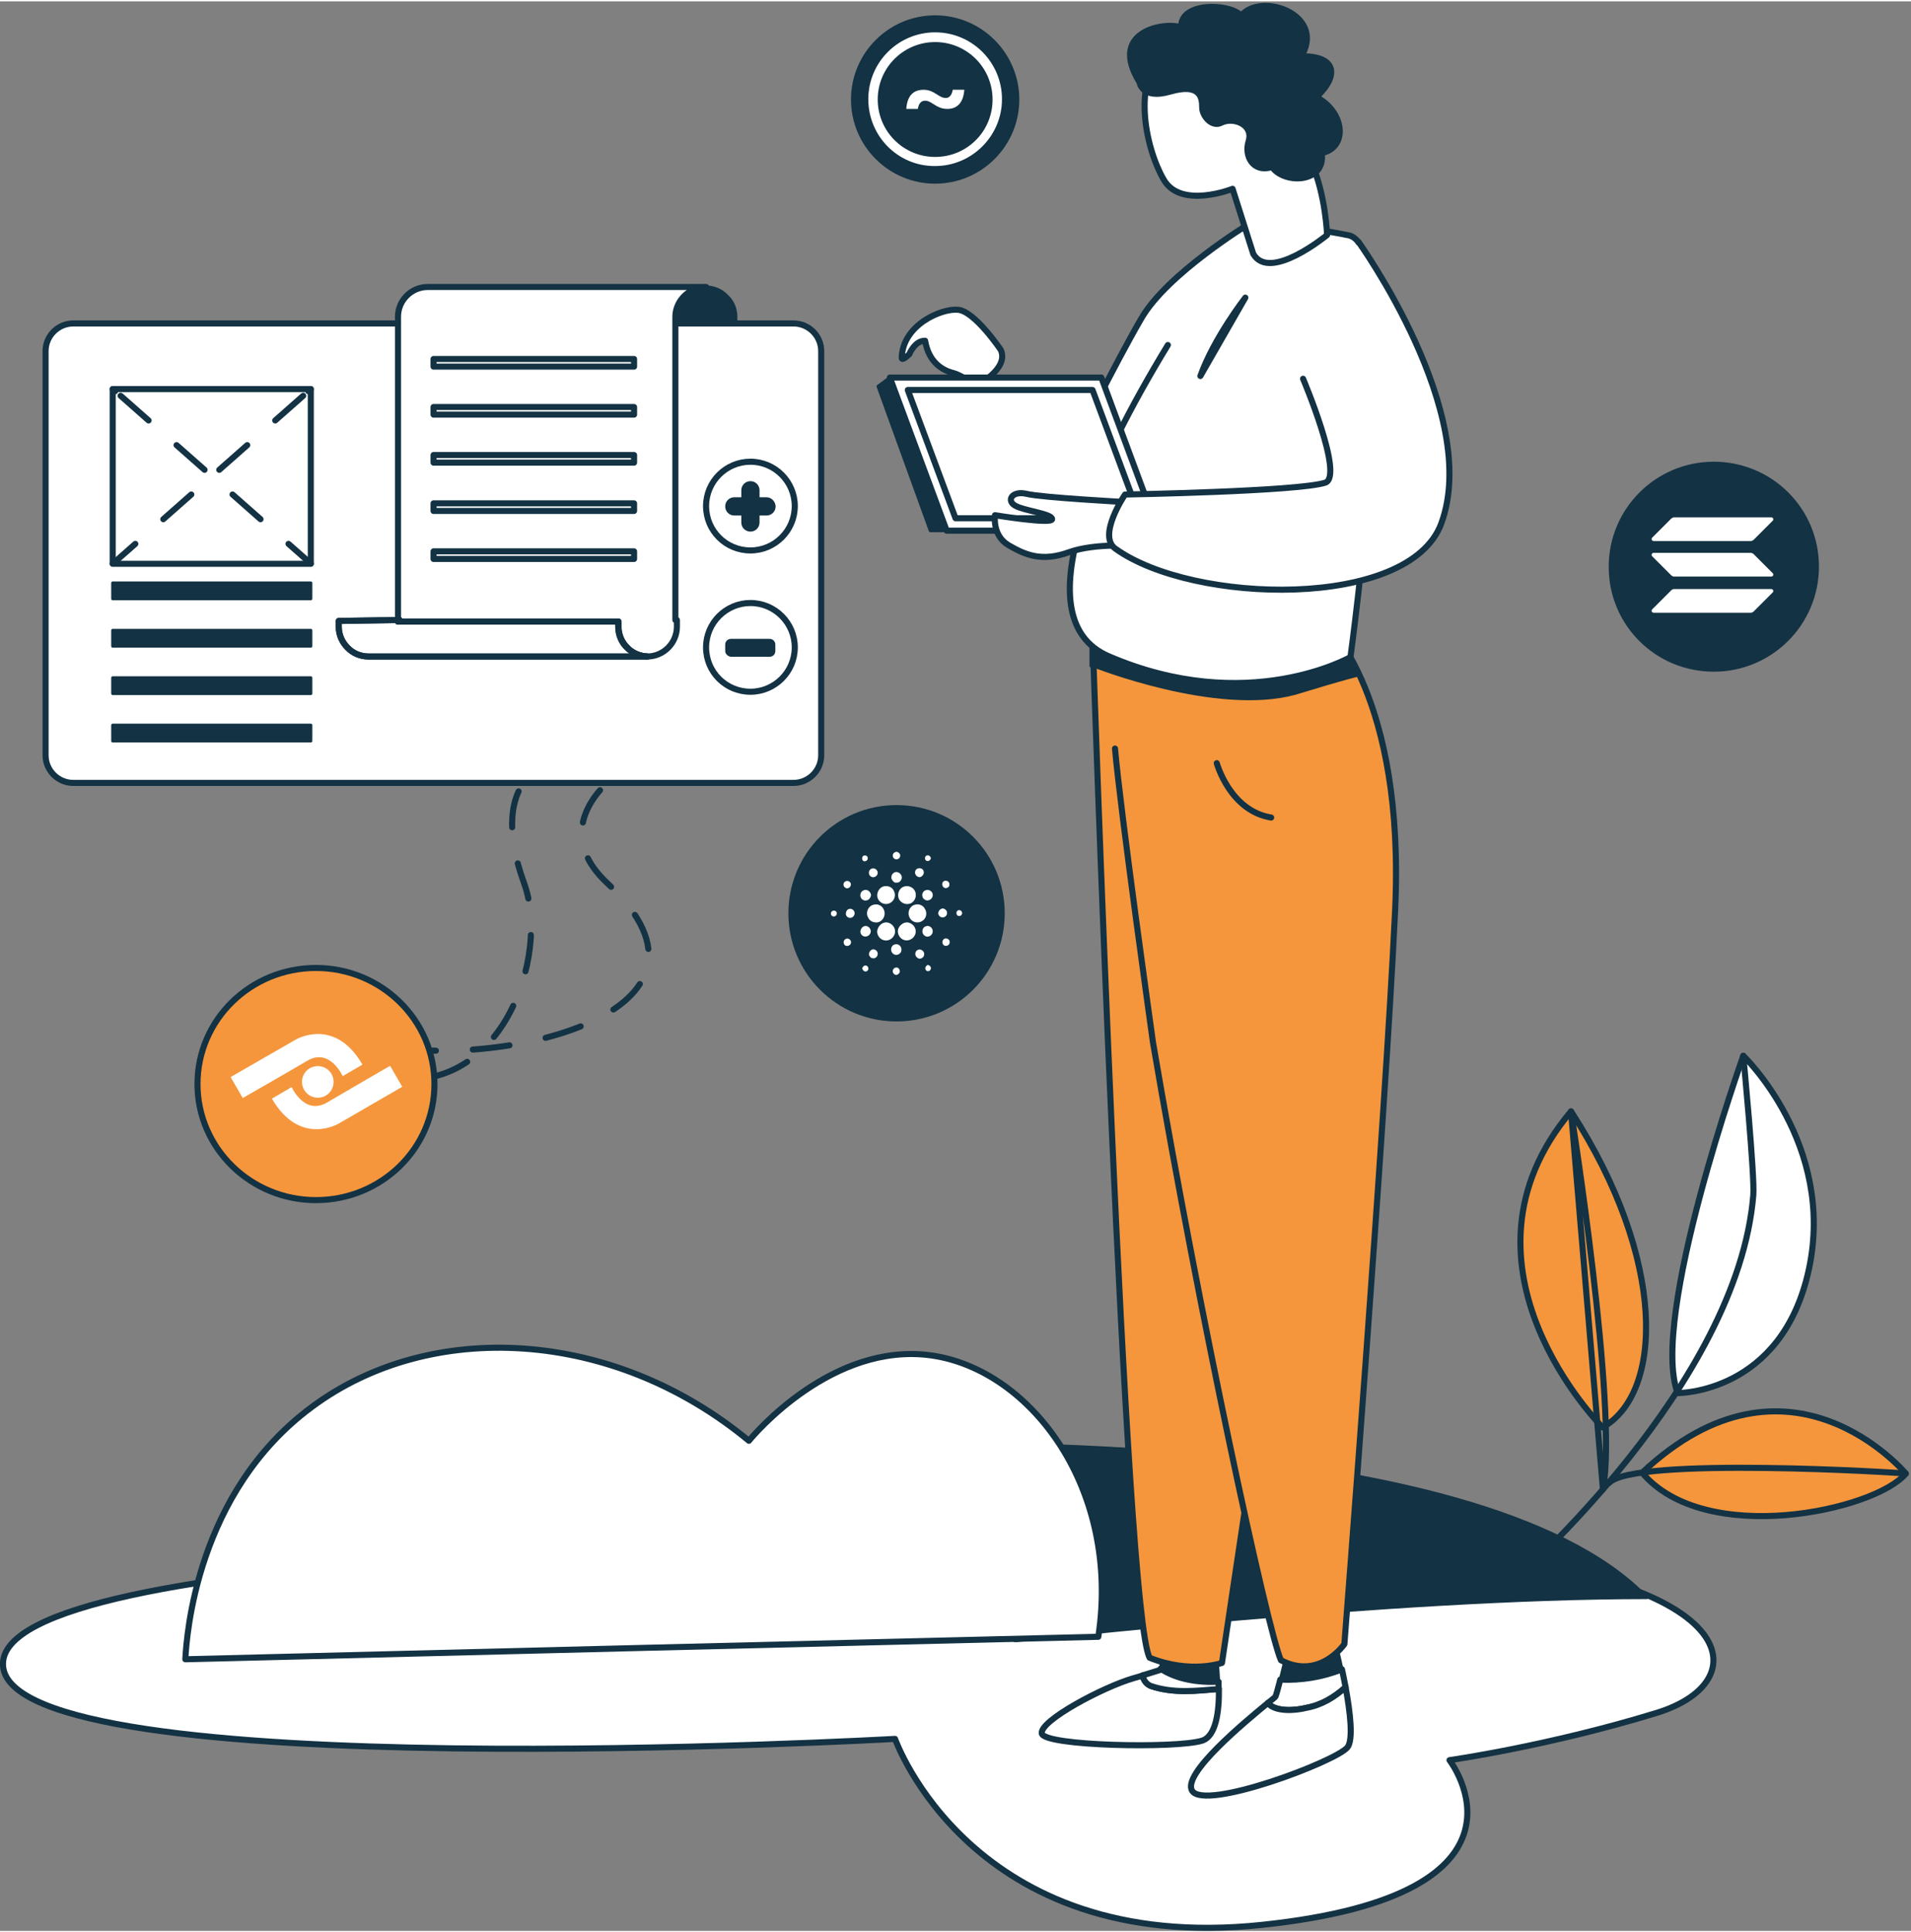 <?xml version="1.0" encoding="utf-8"?>
<!-- Generator: Adobe Illustrator 26.0.2, SVG Export Plug-In . SVG Version: 6.00 Build 0)  -->
<svg width="548" height="554" version="1.1" id="Layer_1" xmlns="http://www.w3.org/2000/svg" xmlns:xlink="http://www.w3.org/1999/xlink" x="0px" y="0px"
	 viewBox="0 0 629 635" style="enable-background:new 0 0 629 635;" xml:space="preserve">
<rect x="0" y="0" width="629" height="635" fill="#808080" stroke="none"/>
<style type="text/css">
	.st0{fill:#F5963C;stroke:#133243;stroke-width:2;stroke-linecap:round;stroke-linejoin:round;stroke-miterlimit:10;}
	.st1{fill:#FFFFFF;stroke:#133243;stroke-width:2;stroke-linecap:round;stroke-linejoin:round;stroke-miterlimit:10;}
	.st2{fill:none;stroke:#133243;stroke-width:2;stroke-linecap:round;stroke-linejoin:round;stroke-miterlimit:10;}
	.st3{fill:#133243;stroke:#133243;stroke-linecap:round;stroke-linejoin:round;stroke-miterlimit:10;}
	.st4{fill:#F5963C;}
	.st5{fill:#FFFFFF;}
	.st6{fill:#133243;}
	.st7{fill:none;stroke:#133243;stroke-linecap:round;stroke-linejoin:round;stroke-miterlimit:10;}
	.st8{fill-rule:evenodd;clip-rule:evenodd;fill:#FFFFFF;}
	.st9 {
		fill:none;
		stroke:#133243;
		stroke-width:2;
		stroke-linecap:round;
		stroke-linejoin:round;
		stroke-dasharray:12.08,12.08;
		-webkit-animation: dash 3s ease-in-out alternate infinite;
				animation: dash 3s ease-in-out alternate infinite;
	}
	.st10{
		fill:none;
		stroke:#133243;
		stroke-width:2;
		stroke-linecap:round;
		stroke-linejoin:round;
		stroke-dasharray:12.15,12.15;
		-webkit-animation: dashReverse 4s ease-in-out alternate infinite;
				animation: dashReverse 4s ease-in-out alternate infinite;
	}
	.st11{fill:none;stroke:#133243;stroke-width:2;stroke-linecap:round;stroke-linejoin:round;}
	.st12{fill:none;stroke:#133243;stroke-width:2;stroke-linecap:round;stroke-linejoin:round;stroke-dasharray:12.28,12.28;}
	.bounce {
		-webkit-animation: bounce 2s ease-in-out alternate;
				animation: bounce 2s ease-in-out alternate;
	  	-webkit-animation-iteration-count: infinite;
	  			animation-iteration-count: infinite;
	}
	.g1 {
		-webkit-animation-duration: 3s;
				animation-duration: 3s;
		-webkit-animation-delay: 1s;
				animation-delay: 1s;
	}
	.g2 {
		-webkit-animation-duration: 2s;
				animation-duration: 2s;
		-webkit-animation-delay: 0s;
				animation-delay: 0s;
		-webkit-animation: bounceLow 2s ease-in-out alternate;
				animation: bounceLow 2s ease-in-out alternate;
		-webkit-animation-iteration-count: infinite;
	  			animation-iteration-count: infinite;
	}
	.g3 {
		-webkit-animation-duration: 1.5s;
				animation-duration: 1.5s;
		-webkit-animation-delay: .5s;
				animation-delay: .5s;
	}
	@-webkit-keyframes bounce {
		0% {
			-webkit-transform: translateY(0);
			        transform: translateY(0);
		}
		50% {
			-webkit-transform: translateY(-10px);
			        transform: translateY(-10px);
		}
		100% {
			-webkit-transform: translateY(10px);
			        transform: translateY(10px);
		}
	}
	@keyframes bounce {
		0% {
			-webkit-transform: translateY(0);
			        transform: translateY(0);
		}
		50% {
			-webkit-transform: translateY(-10px);
			        transform: translateY(-10px);
		}
		100% {
			-webkit-transform: translateY(10px);
			        transform: translateY(10px);
		}
	}
	@-webkit-keyframes bounceLow {
		0% {
			-webkit-transform: translateY(0);
			        transform: translateY(0);
		}
		100% {
			-webkit-transform: translateY(20px);
			        transform: translateY(20px);
		}
	}
	@keyframes bounceLow {
		0% {
			-webkit-transform: translateY(0);
			        transform: translateY(0);
		}
		100% {
			-webkit-transform: translateY(20px);
			        transform: translateY(20px);
		}
	}
	@-webkit-keyframes dash {
		0% {
			stroke-dashoffset: 200;
		}
		100% {
			stroke-dashoffset: 0;
		}
	}
	@keyframes dash {
		0% {
			stroke-dashoffset: 200;
		}
		100% {
			stroke-dashoffset: 0;
		}
	}
	@-webkit-keyframes dashReverse {
		0% {
			stroke-dashoffset: 0;
		}
		100% {
			stroke-dashoffset: 200;
		}
	}
	@keyframes dashReverse {
		0% {
			stroke-dashoffset: 0;
		}
		100% {
			stroke-dashoffset: 200;
		}
	}
</style>
<path class="st0" d="M627.3,484.5c0,0-38.3-45.9-86.8-0.3C561.2,508.8,617.1,496.7,627.3,484.5z"/>
<path class="st1" d="M552.2,458c0,0,34.4,0.3,43.2-40.8S573.8,347,573.8,347S542.9,433.4,552.2,458z"/>
<path class="st0" d="M527.5,469.3c0,0-53.2-53.1-10.4-104C548.8,414.3,547.4,458.1,527.5,469.3z"/>
<path class="st2" d="M627.3,484.5c-1-0.3-89.9-5.7-97.7,3.1 M517.1,365.3c0,0,15.6,98,10.5,124.4L517.1,365.3z"/>
<path class="st2" d="M573.8,347c0,0,3.8,39.7,3.3,45.8C572,455.3,499,519.1,499,519.1"/>
<path class="st1" d="M280,507.5c0,0-282.1,0-279,40.3c3.1,40.3,293.6,24,293.6,24s25.1,71.3,120.8,61.2
	c95.7-10.1,61.7-54.2,61.7-54.2s32.5-4.6,68-15.5c35.6-10.8,26.8-47.3-78.6-52.7C361.2,505.2,280,507.5,280,507.5z"/>
<path class="st3" d="M290.2,475.2c0,0,196-8.3,251.9,50.1c-84.7,0-206,14.2-207.9,14.2s-64.1-39.8-64.1-39.8L290.2,475.2z"/>
<path class="st1" d="M61,545.6c0.4-7.6,3.6-54.9,41.6-83c39.1-29.1,99.2-25.9,143.9,11.1c1.7-2.1,27.5-32.6,60-28.1
	c33.2,4.7,62.4,44.4,55,92.6C261.3,540.6,161.2,543.1,61,545.6z"/>
<path class="st1" d="M329.4,114.7c0,0-8.6-12.8-14.1-13.2c-5.5-0.5-18.2,5-18.5,15.8c0,1.3,2.5-1.2,2.5-1.2s1.8-4.5,5.2-4.4
	c1.2,7.1,5.7,9.7,9.2,10.6c3.5,0.9,7.3,4.4,7.3,4.4S332.3,121,329.4,114.7z"/>
<path class="st3" d="M401.1,552.9c-0.2-4.8-0.7-8.6-0.7-8.6l-17.4-2.6l-1,7C387.3,552.2,394.2,553.3,401.1,552.9z"/>
<path class="st1" d="M378.9,554.4c-1.5-0.6-2.5-1.9-2.7-3.5c-0.9,0.3-1.9,0.6-3,0.9c-10.1,2.9-31,14-30.3,18.2
	c0.7,4.2,44.3,5,52.7,2.4c4.7-1.4,5.7-9.8,5.6-17.1C393.8,556,386.3,556.9,378.9,554.4z"/>
<path class="st1" d="M382,548.7l-0.1,0.4c0,0,0,0-5.8,1.8c0.2,1.5,1.2,2.9,2.7,3.5c7.4,2.5,14.9,1.6,22.3,1c0-0.8,0-1.6,0-2.4
	C394.2,553.3,387.3,552.2,382,548.7z"/>
<path class="st4" d="M359.7,211.3c0,0,10.6,319.3,18.7,333.8c13.5,5.4,23.8,1.7,23.8,1.7s26.2-176.2,36.1-233.3
	c9.8-57.1-8-105.9-8-105.9"/>
<path class="st2" d="M359.7,211.3c0,0,10.6,319.3,18.7,333.8c13.5,5.4,23.8,1.7,23.8,1.7s26.2-176.2,36.1-233.3
	c9.8-57.1-8-105.9-8-105.9"/>
<path class="st5" d="M359.7,211.3c12.2-28.9,75.3-1.4,75.3-1.4L359.7,211.3z"/>
<path class="st2" d="M359.7,211.3c12.2-28.9,75.3-1.4,75.3-1.4"/>
<path class="st3" d="M441.7,548.9c-1.1-5.1-2.1-9-2.1-9l-16,3.5c0,0-1.2,4.8-2.2,8.9C428.2,552.6,435.3,551.5,441.7,548.9z"/>
<path class="st1" d="M429.9,561.6c5.1-0.9,9.3-3.5,13-6.8c-0.4-2.1-0.8-4.1-1.2-5.9c-6.4,2.6-13.5,3.7-20.3,3.4
	c-0.7,2.8-1.4,5.2-1.6,5.6c-0.1,0.2-1,0.9-2.5,2.1C419.7,563,426.4,562.5,429.9,561.6z"/>
<path class="st1" d="M429.9,561.6c-3.5,0.9-10.2,1.4-12.6-1.6c-7.4,6.1-28.4,23.4-24.9,28.9c4.2,6.6,47.2-9.6,51.1-14.3
	c2-2.5,0.9-11.6-0.6-19.8C439.2,558.1,435,560.7,429.9,561.6z"/>
<path class="st4" d="M436.9,205.3c0,0,25.6,23.6,22.3,93.8c-3.3,70.2-16.7,241.5-16.7,241.5s-8.2,12-20.9,5.3
	c-4.5-10.3-26.8-113.5-42.1-203.3c0,0-10.8-76.8-12.5-96.7"/>
<path class="st2" d="M436.9,205.3c0,0,25.6,23.6,22.3,93.8c-3.3,70.2-16.7,241.5-16.7,241.5s-8.2,12-20.9,5.3
	c-4.5-10.3-26.8-113.5-42.1-203.3c0,0-10.8-76.8-12.5-96.7"/>
<path class="st6" d="M359.7,218.6c0,0,40.6,16.2,66.6,9.1c17.6-5.4,21.2-6.1,21.2-6.1l-6.7-12.7l-81.7-1.1v10.9"/>
<path class="st7" d="M359.7,218.6c0,0,40.6,16.2,66.6,9.1c17.6-5.4,21.2-6.1,21.2-6.1l-6.7-12.7l-81.7-1.1v10.9"/>
<path class="st5" d="M411,73.3c0,0-26.8,16.3-35.3,31c-8.6,14.7-23.6,45-23.6,45s23.5,1.4,24.7,0c1.2-1.4,48.7-58,48.7-60"/>
<path class="st2" d="M411,73.3c0,0-26.8,16.3-35.3,31c-8.6,14.7-23.6,45-23.6,45s23.5,1.4,24.7,0c1.2-1.4,48.7-58,48.7-60"/>
<path class="st5" d="M384.4,113.1c-22.9,37.6-48.1,90.1-19.5,102.4c45.7,19.7,79.6,0.3,79.6,0.3S463.1,80.9,443.9,77
	c-19.2-3.9-32.9-3.7-32.9-3.7"/>
<path class="st2" d="M384.4,113.1c-22.9,37.6-48.1,90.1-19.5,102.4c45.7,19.7,79.6,0.3,79.6,0.3S463.1,80.9,443.9,77
	c-19.2-3.9-32.9-3.7-32.9-3.7"/>
<path class="st1" d="M412.5,83.1l-6.8-21.4c0,0-17.1,6.8-22.7-3.1c-5.7-9.8-11.9-34.4,3.1-45.3c13-9.4,24.7-11,32.6,5.4
	c7.9,16.4,8.1,23.3,12.9,34.2c4.8,10.9,5.2,24,5.2,24S417.9,92.5,412.5,83.1z"/>
<path class="st3" d="M375.8,174.2h-69.6L289,126.7l3.9-2.9h64.2L375.8,174.2z"/>
<path class="st1" d="M381.2,174.2h-69.6l-18.7-50.4h69.6L381.2,174.2z"/>
<path class="st1" d="M314.5,170.1l-15.7-42.2h60.8l15.7,42.2H314.5z"/>
<path class="st5" d="M370.7,164.8c0,0-27.8-1.5-32.7-2.7c-4.9-1.2-6.9,2.2-3.8,3.9c3.1,1.7,12.1,2.6,12.1,4.4
	c0,1.8-18.8-1.3-18.8-1.3s-1,6.7,4.5,9.9c5.5,3.2,10.9,5.5,19.8,2.3c8.9-3.2,22.5-2,22.5-2"/>
<path class="st2" d="M370.7,164.8c0,0-27.8-1.5-32.7-2.7c-4.9-1.2-6.9,2.2-3.8,3.9c3.1,1.7,12.1,2.6,12.1,4.4
	c0,1.8-18.8-1.3-18.8-1.3s-1,6.7,4.5,9.9c5.5,3.2,10.9,5.5,19.8,2.3c8.9-3.2,22.5-2,22.5-2"/>
<path class="st5" d="M428.9,124.2c0,0,13.6,32.1,7.3,34.2c-9,2.9-65.9,3.9-65.9,3.9s-9.2,13.5-3.2,17.8
	c25.5,18.4,96.8,20.2,107.3-8.3c13.3-36.3-27.3-92.7-27.3-92.7"/>
<path class="st2" d="M428.9,124.2c0,0,13.6,32.1,7.3,34.2c-9,2.9-65.9,3.9-65.9,3.9s-9.2,13.5-3.2,17.8
	c25.5,18.4,96.8,20.2,107.3-8.3c13.3-36.3-27.3-92.7-27.3-92.7"/>
<path class="st3" d="M374.6,26.8c0,0,0.9,6.2,10.6,3.4c9.7-2.8,10,1.8,10,4.8c0,3,3.5,7.2,7,5.4c3.5-1.8,9.9,0.4,8.3,5.5
	c-1.6,5.1,1.5,11,8,9.2c4.4,5.7,18,5.2,17.1-4.8c8.4-2.1,7.7-13.6-1.5-18.9c7.2-6.9,6.1-13.7-4.9-13.8C436.3,4,415.7-3.6,408.5,4
	c-4.2-3.9-19.8-4.3-20.2,3.9C381.7,6.3,364.4,10.2,374.6,26.8z"/>
<path class="st2" d="M400.5,250.7c0,0,4.3,15.7,17.9,17.9 M409.9,97.5c0,0-10.3,13.2-14.8,25.8L409.9,97.5z"/>
<g class="bounce g1">
	<path class="st3" d="M564.1,220.1c18.8,0,34.1-15.2,34.1-34.1S582.9,152,564.1,152c-18.8,0-34.1,15.2-34.1,34.1
		S545.2,220.1,564.1,220.1z"/>
	<path class="st5" d="M550.1,193.8c0.2-0.2,0.6-0.4,0.9-0.4h32c0.6,0,0.9,0.7,0.5,1.1l-6.3,6.3c-0.2,0.2-0.6,0.4-0.9,0.4h-32
		c-0.6,0-0.9-0.7-0.5-1.1L550.1,193.8z"/>
	<path class="st5" d="M550.1,170.2c0.3-0.2,0.6-0.4,0.9-0.4h32c0.6,0,0.9,0.7,0.5,1.1l-6.3,6.3c-0.2,0.2-0.6,0.4-0.9,0.4h-32
		c-0.6,0-0.9-0.7-0.5-1.1L550.1,170.2z"/>
	<path class="st5" d="M577.2,181.9c-0.2-0.2-0.6-0.4-0.9-0.4h-32c-0.6,0-0.9,0.7-0.5,1.1l6.3,6.3c0.2,0.2,0.6,0.4,0.9,0.4h32
		c0.6,0,0.9-0.7,0.5-1.1L577.2,181.9z"/>
</g>
<g class="g2">
	<path class="st3" d="M307.8,59.5c15,0,27.2-12.2,27.2-27.2c0-15-12.2-27.2-27.2-27.2s-27.2,12.2-27.2,27.2
		C280.6,47.3,292.8,59.5,307.8,59.5z"/>
	<path class="st6" d="M307.9,52.5c11.3,0,20.4-9.1,20.4-20.4s-9.1-20.4-20.4-20.4c-11.3,0-20.4,9.1-20.4,20.4S296.7,52.5,307.9,52.5
		z"/>
	<path class="st8" d="M307.8,13.4c-10.4,0-18.9,8.4-18.9,18.9c0,10.4,8.4,18.9,18.9,18.9s18.9-8.4,18.9-18.9
		C326.7,21.8,318.2,13.4,307.8,13.4z M285.8,32.2c0-12.2,9.9-22,22-22c12.2,0,22,9.9,22,22s-9.9,22-22,22
		C295.6,54.3,285.8,44.4,285.8,32.2z"/>
	<path class="st5" d="M317.4,29.1h-3.8c-0.3,1.6-1,2.7-2.3,2.7c-2.4,0-3.7-2.7-7.3-2.7s-5.4,2.2-5.7,6.3h3.8c0.3-1.7,1-2.7,2.4-2.7
		c2.3,0,3.6,2.7,7.3,2.7C315.2,35.4,317.1,33.2,317.4,29.1z"/>
</g>
<g class="bounce g3">
	<path class="st3" d="M295.1,335.2c19.4,0,35.1-15.7,35.1-35.1c0-19.4-15.7-35.1-35.1-35.1c-19.4,0-35.1,15.7-35.1,35.1
		C260,319.5,275.7,335.2,295.1,335.2z"/>
	<path class="st5" d="M294.6,280c0.9-0.5,2.1,0.7,1.6,1.6c-0.3,0.8-1.4,1-2,0.4C293.6,281.4,293.8,280.3,294.6,280L294.6,280z
		 M284.4,281.1c0.6-0.2,1.3,0.3,1.2,0.9c0.1,0.7-0.8,1.2-1.4,0.9C283.6,282.6,283.6,281.3,284.4,281.1z M305.2,282.9
		c-0.9-0.1-1-1.5-0.2-1.8c0.7-0.3,1.3,0.3,1.4,0.9C306.3,282.5,305.8,283,305.2,282.9z M286.7,285.5c1-0.6,2.3,0.3,2.2,1.4
		c-0.1,1.1-1.5,1.8-2.4,1C285.7,287.3,285.9,285.9,286.7,285.5L286.7,285.5z M301.3,286.1c0.4-1.1,2.2-1.1,2.6-0.1
		c0.5,0.8-0.1,1.9-1,2.2C301.9,288.4,300.8,287.2,301.3,286.1L301.3,286.1z M293.4,288.2c0-1,0.9-1.7,1.7-1.7c0.6,0.1,1.2,0.4,1.5,1
		c0.5,0.8,0.1,2-0.8,2.4c-0.4,0.2-0.9,0.1-1.3,0.1C293.9,289.6,293.3,288.9,293.4,288.2z M278.3,289.6c0.9-0.5,2.1,0.4,1.7,1.4
		c-0.2,0.8-1.3,1.2-1.9,0.6C277.4,291.1,277.5,289.9,278.3,289.6z M310.6,289.6c0.7-0.6,2,0.1,1.9,1c0.1,0.9-1,1.5-1.7,1.1
		C310,291.3,309.9,290,310.6,289.6L310.6,289.6z M297.6,291.3c1.2-0.4,2.7,0.1,3.4,1.2c0.9,1.4,0.4,3.4-1,4.2
		c-1.5,0.9-3.6,0.1-4.2-1.5C295.2,293.6,296.1,291.7,297.6,291.3z M290.4,291.4c1.4-0.6,3.2-0.1,3.8,1.3c0.8,1.4,0.2,3.3-1.2,4
		c-1.4,0.8-3.3,0.2-4-1.3C288.3,294,289,292.1,290.4,291.4z M283.2,293.9c0.1-0.9,0.9-1.5,1.8-1.5c0.9,0.1,1.6,0.8,1.7,1.7
		c-0.1,0.9-0.8,1.8-1.7,1.8C283.9,296,283,295,283.2,293.9L283.2,293.9z M304.5,292.6c1.1-0.6,2.6,0.3,2.5,1.5
		c0.1,1.3-1.6,2.3-2.6,1.5C303.2,295,303.3,293.1,304.5,292.6z M287.5,297.3c1.3-0.4,2.7,0.2,3.3,1.4c0.7,1.2,0.4,2.8-0.6,3.7
		c-1.3,1.3-3.8,0.8-4.5-1C284.8,299.8,285.8,297.7,287.5,297.3z M301.1,297.3c1.2-0.4,2.7,0.1,3.3,1.3c0.9,1.3,0.5,3.2-0.8,4
		c-1.4,1-3.5,0.5-4.2-1.1C298.5,299.9,299.4,297.7,301.1,297.3z M279.4,298.7c1.1-0.4,2.3,0.8,1.8,1.9c-0.3,1-1.6,1.4-2.4,0.6
		C278.1,300.6,278.4,299,279.4,298.7z M308.8,300.3c0-0.9,0.6-1.7,1.5-1.8c0.7,0.1,1.5,0.7,1.4,1.5c0.1,1.1-1.2,1.8-2.1,1.3
		C309.2,301.2,309,300.7,308.8,300.3L308.8,300.3z M274.1,299.3c0.7-0.3,1.5,0.3,1.3,1c0,0.8-1.2,1.2-1.7,0.5
		C273.3,300.3,273.5,299.5,274.1,299.3z M315.2,299.2c0.5-0.3,1.2-0.1,1.4,0.5c0.3,0.6-0.3,1.4-0.9,1.3
		C314.8,301.1,314.5,299.7,315.2,299.2z M291,303.2c1.7-0.5,3.6,1,3.6,2.8c0.1,1.8-1.7,3.4-3.5,3c-1.4-0.2-2.4-1.6-2.4-2.9
		C288.8,304.8,289.8,303.5,291,303.2z M297.8,303.2c1.7-0.5,3.6,1,3.6,2.8c0.1,1.8-1.7,3.3-3.4,3c-1.6-0.2-2.8-2-2.4-3.6
		C295.9,304.4,296.8,303.5,297.8,303.2z M284.7,304.3c1.2-0.2,2.3,1.2,1.8,2.3c-0.4,1.2-2.1,1.6-2.9,0.6
		C282.7,306.3,283.4,304.5,284.7,304.3L284.7,304.3z M304.7,304.4c1.1-0.5,2.4,0.5,2.3,1.7c0,1.3-1.6,2.2-2.6,1.4
		C303.2,306.8,303.4,304.8,304.7,304.4z M310.3,310.1c-0.4-0.8,0.3-1.9,1.2-1.7c0.4,0,0.7,0.3,1,0.6c0.1,0.5,0.2,1-0.2,1.4
		C311.7,311.1,310.5,310.9,310.3,310.1L310.3,310.1z M278.3,308.6c0.8-0.6,2,0.3,1.8,1.2c-0.1,0.9-1.2,1.3-1.9,0.9
		C277.5,310.2,277.5,309,278.3,308.6L278.3,308.6z M294.4,310.4c1.1-0.5,2.4,0.5,2.3,1.7c0.1,1.3-1.6,2.2-2.6,1.4
		C292.9,312.8,293.1,310.8,294.4,310.4L294.4,310.4z M286.9,312.1c0.9-0.5,2.1,0.4,2,1.4c0,0.8-0.8,1.6-1.6,1.4
		c-0.7,0-1.1-0.6-1.3-1.2C286,313.1,286.3,312.4,286.9,312.1L286.9,312.1z M302,312.2c0.9-0.6,2.3,0.3,2.2,1.4
		c0,1.2-1.5,1.9-2.3,1.1C301,314.1,301.1,312.6,302,312.2z M304.7,318.7c-0.4-0.6,0.1-1.4,0.7-1.6c0.5,0.1,1.1,0.5,1,1.2
		C306.3,319.2,305.1,319.5,304.7,318.7z M283.8,318.2c0.2-0.5,0.6-1,1.2-0.9c0.9,0.1,1.1,1.4,0.4,1.8
		C284.7,319.6,283.9,318.9,283.8,318.2z M293.9,318.8c0.2-0.7,1.1-1.1,1.7-0.7c0.4,0.2,0.5,0.7,0.6,1.1c-0.1,0.2-0.1,0.4-0.2,0.6
		c-0.3,0.3-0.6,0.6-1,0.6C294.3,320.4,293.6,319.5,293.9,318.8z"/>
</g>
<path class="st9 line" d="M170.7,260c-2,4.2-4.3,13.5,1.8,30.2c8.8,24-7.7,71.5-45.9,63.7"/>
<path class="st10 line" d="M197.5,259.6c-4.4,5-12.1,17.1,2.4,30.6c46.1,42.9-36.3,61.9-76.9,53"/>
<path class="st1" d="M261.2,257.2H24.1c-5,0-9.1-4.1-9.1-9.1v-133c0-5,4.1-9.1,9.1-9.1h237.1c5,0,9.1,4.1,9.1,9.1v133
	C270.3,253.1,266.2,257.2,261.2,257.2z"/>
<path class="st1" d="M222.3,203.6l0.5,0v2.2c0,5.3-4.3,9.7-9.6,9.8c-2.6,0-5-1.1-6.7-2.9c-1.8-1.8-2.9-4.2-2.9-6.9v-1.7h-72.1v-0.5
	l-0.5,0v-99.8c0-5.4,4.4-9.8,9.8-9.8h91.6c-5.4,0-10.1,4.4-10.1,9.8L222.3,203.6L222.3,203.6z"/>
<path class="st2" d="M131.5,203.6v0.5H131v-0.5L131.5,203.6z"/>
<path class="st3" d="M242.2,103.8v1.9l-19.5,0.3l-0.5,0v-2.2c0-5.4,4.7-9.8,10.1-9.8c2.7,0,5.2,1.1,6.9,2.9
	C241.1,98.6,242.2,101.1,242.2,103.8z"/>
<path class="st5" d="M213.1,215.6c-0.1,0-0.1,0-0.2,0h-91.6c-2.7,0-5.2-1.1-6.9-2.9c-1.8-1.8-2.9-4.2-2.9-6.9v-1.9l19.5-0.3v0.5
	h72.5v1.7c0,2.7,1.1,5.2,2.9,6.9C208.1,214.4,210.5,215.5,213.1,215.6z"/>
<path class="st5" d="M131.5,203.6v0.5H131v-0.5L131.5,203.6z"/>
<path class="st2" d="M213.1,215.6c-0.1,0-0.1,0-0.2,0h-91.6c-2.7,0-5.2-1.1-6.9-2.9c-1.8-1.8-2.9-4.2-2.9-6.9v-1.9l19.5-0.3v0.5
	h72.5v1.7c0,2.7,1.1,5.2,2.9,6.9C208.1,214.4,210.5,215.5,213.1,215.6z"/>
<path class="st2" d="M131.5,203.6v0.5H131v-0.5L131.5,203.6z"/>
<path class="st2" d="M213.1,215.6c-0.1,0-0.1,0-0.2,0h-91.6c-2.7,0-5.2-1.1-6.9-2.9c-1.8-1.8-2.9-4.2-2.9-6.9v-1.9l19.5-0.3v0.5
	h72.5v1.7c0,2.7,1.1,5.2,2.9,6.9C208.1,214.4,210.5,215.5,213.1,215.6z"/>
<path class="st2" d="M131.5,203.6v0.5H131v-0.5L131.5,203.6z"/>
<path class="st1" d="M102.3,127.6H37.1v57.5h65.2V127.6z"/>
<path class="st11" d="M37.1,127.6l0.8,0.7"/>
<path class="st12" d="M39.7,129.8l61,53.8"/>
<path class="st11" d="M101.5,184.3l0.8,0.7"/>
<path class="st11" d="M102.3,127.6l-0.8,0.7"/>
<path class="st12" d="M99.8,129.8l-61,53.8"/>
<path class="st11" d="M37.9,184.3l-0.8,0.7"/>
<path class="st3" d="M102.3,191.4H37.1v5.2h65.2V191.4z"/>
<path class="st3" d="M102.3,207H37.1v5.2h65.2V207z"/>
<path class="st3" d="M102.3,222.6H37.1v5.2h65.2V222.6z"/>
<path class="st3" d="M102.3,238.2H37.1v5.2h65.2V238.2z"/>
<path class="st1" d="M208.7,117.7h-66v2.5h66V117.7z"/>
<path class="st1" d="M208.7,133.5h-66v2.5h66V133.5z"/>
<path class="st1" d="M208.7,149.3h-66v2.5h66V149.3z"/>
<path class="st1" d="M208.7,165.2h-66v2.5h66V165.2z"/>
<path class="st1" d="M208.7,181h-66v2.5h66V181z"/>
<path class="st1" d="M247,180.7c8,0,14.6-6.5,14.6-14.6c0-8-6.5-14.6-14.6-14.6c-8,0-14.6,6.5-14.6,14.6
	C232.4,174.2,238.9,180.7,247,180.7z"/>
<path class="st1" d="M247,227.2c8,0,14.6-6.5,14.6-14.6c0-8-6.5-14.6-14.6-14.6c-8,0-14.6,6.5-14.6,14.6
	C232.4,220.7,238.9,227.2,247,227.2z"/>
<path class="st3" d="M252.3,163.7h-2.8v-2.8c0-1.4-1.1-2.5-2.5-2.5c-1.4,0-2.5,1.1-2.5,2.5v2.8h-2.8c-1.4,0-2.5,1.1-2.5,2.5
	c0,1.4,1.1,2.5,2.5,2.5h2.8v2.8c0,1.4,1.1,2.5,2.5,2.5c1.4,0,2.5-1.1,2.5-2.5v-2.8h2.8c1.4,0,2.5-1.1,2.5-2.5
	C254.7,164.8,253.6,163.7,252.3,163.7z M239.2,213.8v-2.1c0-0.8,0.6-1.4,1.4-1.4h12.7c0.8,0,1.4,0.6,1.4,1.4v2.1
	c0,0.8-0.6,1.4-1.4,1.4h-12.7C239.9,215.1,239.2,214.5,239.2,213.8z"/>
<g class="bounce g4">
	<path class="st0" d="M104,394.5c21.6,0,39-17.1,39-38.2c0-21.1-17.5-38.2-39-38.2c-21.6,0-39,17.1-39,38.2
		C65,377.4,82.5,394.5,104,394.5z"/>
	<path class="st5" d="M128.4,350.3l4,6.9l-20.9,12.1c0,0-12.8,7.7-22-8.2l6.5-3.8c0,0,4.2,9.4,11.6,5.1
		C114.9,358.1,128.4,350.3,128.4,350.3z"/>
	<path class="st5" d="M79.9,360.9l-4-6.9l21.4-12.3c0,0,12.8-7.7,22,8.2l-6.5,3.8c0,0-4.2-9.4-11.6-5.1
		C93.9,352.9,79.9,360.9,79.9,360.9z"/>
	<path class="st5" d="M104.6,360.8c2.9,0,5.2-2.3,5.2-5.2c0-2.9-2.3-5.2-5.2-5.2c-2.9,0-5.2,2.3-5.2,5.2
		C99.4,358.4,101.7,360.8,104.6,360.8z"/>
</g>
</svg>
